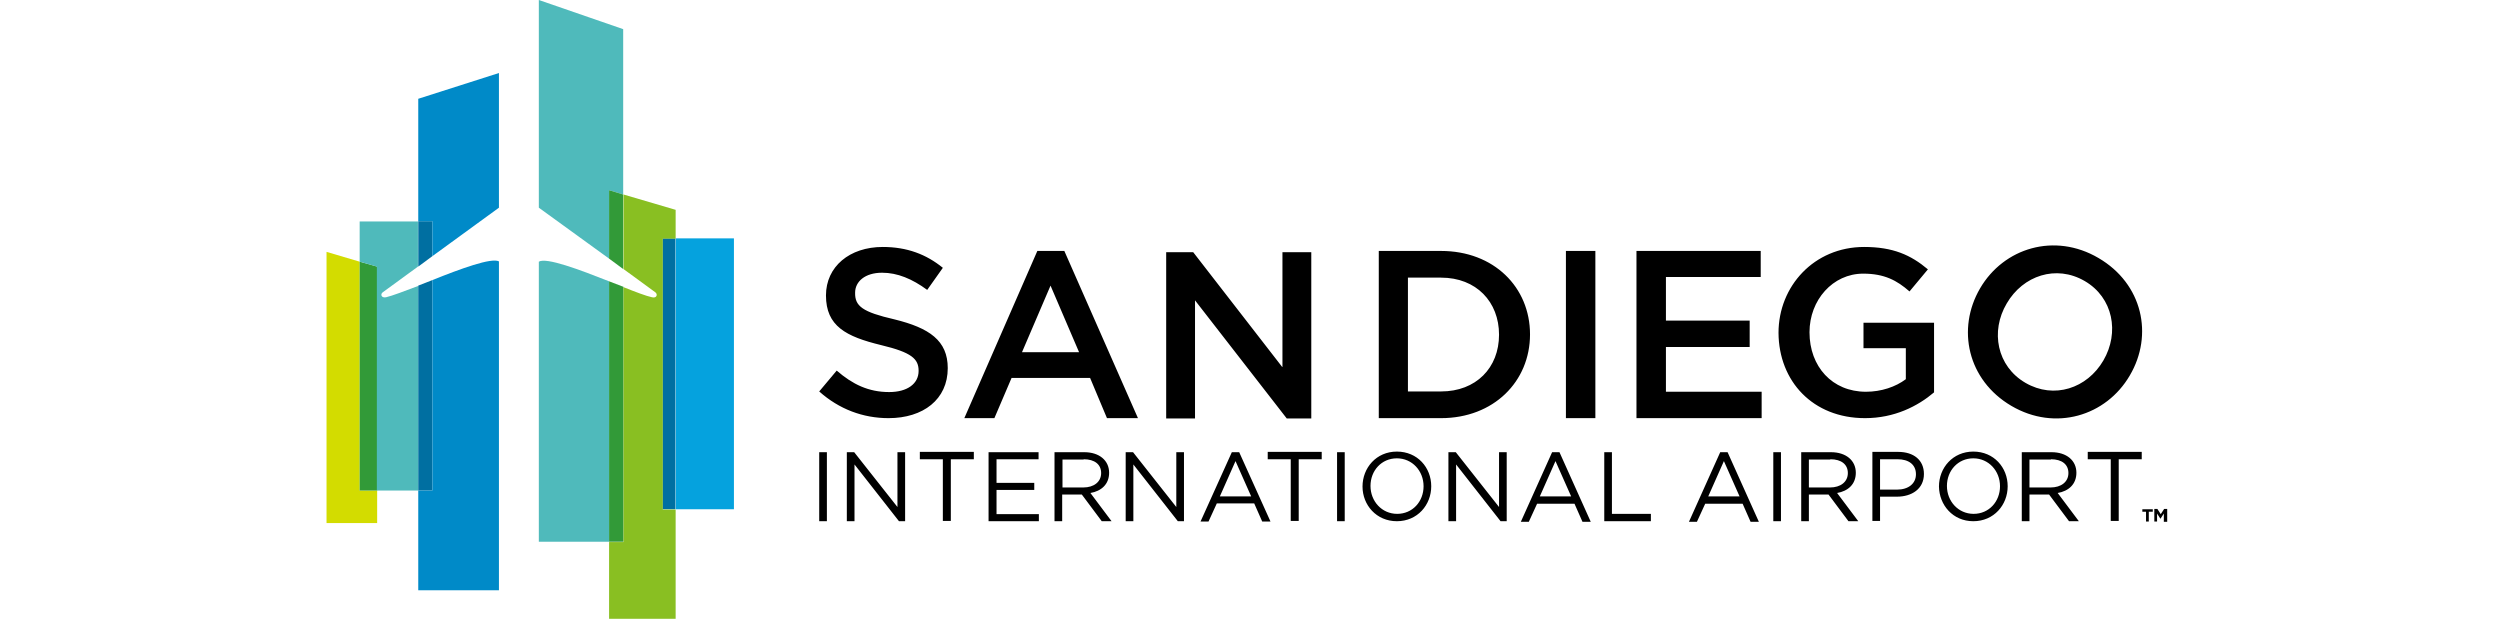 <svg width="245" height="61" viewBox="0 0 245 61" fill="none" xmlns="http://www.w3.org/2000/svg">
<path d="M71.925 23.36H66.213V49.907H71.925V23.36Z" fill="#05A2DE"/>
<path d="M66.184 23.36H64.921V49.907H66.184V23.36Z" fill="#006FA1"/>
<path d="M32 51.26H36.961V48.073H35.247V25.645L32 24.683V51.26Z" fill="#D3DC00"/>
<path d="M35.247 48.073H36.961V26.126L35.247 25.645V48.073Z" fill="#329A38"/>
<path d="M37.833 29.132C37.352 29.222 37.261 28.831 37.502 28.651L40.959 26.126V21.706H35.247V25.645L36.931 26.126V48.073H40.989V28.02C39.636 28.531 38.464 28.982 37.833 29.132Z" fill="#4FBABB"/>
<path d="M42.372 25.104V21.676H40.989V26.126L42.372 25.104Z" fill="#006FA1"/>
<path d="M40.989 27.99V48.073H42.372V27.449C41.891 27.629 41.44 27.809 40.989 27.99Z" fill="#006FA1"/>
<path d="M42.372 25.104L48.896 20.354V7.155L40.989 9.681V21.676H42.372V25.104Z" fill="#008AC8"/>
<path d="M42.372 27.449V48.073H40.989V57.844H48.896V25.915V25.615C48.175 25.224 45.138 26.336 42.372 27.449Z" fill="#008AC8"/>
<path d="M59.689 18.64L61.072 19.061V2.856L52.805 0V20.354L59.689 25.344V18.64Z" fill="#4FBABB"/>
<path d="M52.805 25.645V53.093H59.689V27.569C56.803 26.426 53.526 25.194 52.805 25.645Z" fill="#4FBABB"/>
<path d="M61.072 26.366V19.061L59.69 18.64V25.344L61.072 26.366Z" fill="#329A38"/>
<path d="M59.69 27.569V53.093H61.102V28.11C60.651 27.93 60.17 27.749 59.69 27.569Z" fill="#329A38"/>
<path d="M66.213 23.36V20.564L61.102 19.061V26.366L64.229 28.651C64.47 28.832 64.379 29.253 63.898 29.132C63.327 29.012 62.305 28.621 61.102 28.14V53.124H59.69V60.64H66.213V49.937H64.951V23.39H66.213V23.36Z" fill="#89BF22"/>
<path d="M87.649 31.297C91.076 32.139 92.88 33.371 92.88 36.077C92.88 39.144 90.475 40.978 87.078 40.978C84.582 40.978 82.237 40.106 80.283 38.362L81.997 36.318C83.56 37.671 85.124 38.422 87.138 38.422C88.912 38.422 90.024 37.611 90.024 36.348C90.024 35.175 89.363 34.544 86.356 33.822C82.899 32.981 80.945 31.958 80.945 28.952C80.945 26.126 83.26 24.202 86.507 24.202C88.882 24.202 90.776 24.923 92.399 26.246L90.866 28.411C89.393 27.328 87.95 26.727 86.446 26.727C84.763 26.727 83.801 27.599 83.801 28.681C83.771 30.004 84.522 30.576 87.649 31.297ZM104.305 24.593H101.659L94.504 40.978H97.45L99.133 37.039H106.83L108.483 40.978H111.52L104.305 24.593ZM105.748 34.514H100.156L102.952 27.99L105.748 34.514ZM125.65 35.957L116.932 24.713H114.286V41.008H117.112V29.433L126.101 41.008H128.506V24.713H125.68V35.957H125.65ZM141.223 40.978C146.364 40.978 149.942 37.4 149.942 32.77C149.942 28.14 146.394 24.593 141.223 24.593H135.12V40.978H141.223ZM141.223 27.208C144.681 27.208 146.906 29.583 146.906 32.8C146.906 36.047 144.651 38.362 141.223 38.362H137.977V27.208H141.223ZM172.52 24.593H160.374V40.978H172.641V38.392H163.261V34.003H171.468V31.417H163.261V27.148H172.55V24.593H172.52ZM156.346 24.593H153.46V40.978H156.346V24.593ZM182.772 40.978C185.658 40.978 187.943 39.805 189.537 38.452V31.628H182.622V34.123H186.771V37.16C185.779 37.911 184.366 38.392 182.862 38.392C179.555 38.392 177.331 35.927 177.331 32.56C177.331 29.403 179.615 26.817 182.592 26.817C184.666 26.817 185.899 27.479 187.132 28.561L188.935 26.396C187.252 24.983 185.508 24.202 182.682 24.202C177.782 24.202 174.294 28.05 174.294 32.62C174.324 37.37 177.661 40.978 182.772 40.978ZM205.651 25.284C201.352 22.759 196.361 24.292 194.046 28.261C191.731 32.229 192.814 37.25 197.113 39.775C201.412 42.3 206.403 40.767 208.718 36.799C211.063 32.83 209.98 27.809 205.651 25.284ZM198.496 37.52C195.7 35.897 195.038 32.469 196.662 29.734C198.255 26.998 201.502 25.916 204.298 27.539C207.094 29.162 207.726 32.59 206.132 35.326C204.539 38.062 201.292 39.144 198.496 37.52ZM210.582 50.147V51.109H210.311V50.147H209.95V49.907H210.973V50.147H210.582ZM212.386 51.109V49.877H212.085L211.754 50.388L211.423 49.877H211.123V51.109H211.393V50.328L211.724 50.839L212.055 50.328V51.139H212.386V51.109ZM81.035 44.315H80.283V51.079H81.035V44.315ZM87.98 49.726L83.71 44.315H82.989V51.079H83.741V45.517L88.1 51.079H88.701V44.315H87.95V49.726H87.98ZM93.181 45.006H95.436V44.285H90.144V45.006H92.399V51.049H93.181V45.006ZM101.779 44.315H96.879V51.079H101.809V50.388H97.66V48.013H101.358V47.321H97.66V45.006H101.779V44.315ZM108.934 51.079L106.86 48.313C107.912 48.133 108.694 47.472 108.694 46.329C108.694 45.127 107.732 44.315 106.259 44.315H103.342V51.079H104.094V48.464H106.018L107.972 51.079H108.934ZM106.199 45.006C107.281 45.006 107.912 45.517 107.912 46.359C107.912 47.231 107.191 47.772 106.169 47.772H104.124V45.036H106.199M115.308 49.726L111.039 44.315H110.317V51.079H111.069V45.517L115.428 51.079H116.03V44.315H115.278V49.726H115.308ZM121.441 44.315H120.72L117.653 51.109H118.435L119.246 49.336H122.914L123.696 51.109H124.508L121.441 44.315ZM122.614 48.644H119.547L121.08 45.187L122.614 48.644ZM127.274 45.006H129.528V44.285H124.237V45.006H126.492V51.049H127.274V45.006ZM131.783 44.315H131.032V51.079H131.783V44.315ZM136.894 51.079C138.909 51.079 140.261 49.486 140.261 47.652C140.261 45.818 138.909 44.255 136.894 44.255C134.88 44.255 133.527 45.848 133.527 47.682C133.527 49.486 134.88 51.079 136.894 51.079ZM136.894 44.916C138.397 44.916 139.51 46.149 139.51 47.652C139.51 49.155 138.427 50.358 136.924 50.358C135.421 50.358 134.309 49.125 134.309 47.622C134.309 46.119 135.391 44.916 136.894 44.916ZM146.936 49.726L142.667 44.315H141.945V51.079H142.697V45.517L147.056 51.079H147.657V44.315H146.906V49.726H146.936ZM152.828 44.315H152.107L149.04 51.139H149.822L150.634 49.366H154.301L155.083 51.139H155.895L152.828 44.315ZM153.971 48.644H150.904L152.437 45.187L153.971 48.644ZM157.218 51.079H161.787V50.358H157.969V44.315H157.218V51.079ZM169.303 44.315H168.582L165.515 51.139H166.297L167.109 49.366H170.777L171.558 51.139H172.37L169.303 44.315ZM170.476 48.644H167.409L168.943 45.187L170.476 48.644ZM174.535 44.315H173.783V51.079H174.535V44.315ZM182.111 51.079L180.036 48.313C181.089 48.133 181.87 47.472 181.87 46.329C181.87 45.127 180.908 44.315 179.435 44.315H176.519V51.079H177.27V48.464H179.195L181.149 51.079H182.111ZM179.375 45.006C180.457 45.006 181.089 45.517 181.089 46.359C181.089 47.231 180.367 47.772 179.345 47.772H177.27V45.036H179.375M185.899 48.674C187.342 48.674 188.545 47.922 188.545 46.449C188.545 45.096 187.552 44.285 186.019 44.285H183.494V51.049H184.245V48.674H185.899ZM185.959 45.006C187.041 45.006 187.763 45.517 187.763 46.479C187.763 47.381 187.041 47.983 185.899 47.983H184.245V45.006H185.959ZM193.385 51.079C195.399 51.079 196.752 49.486 196.752 47.652C196.752 45.818 195.399 44.255 193.385 44.255C191.371 44.255 190.018 45.848 190.018 47.682C190.048 49.486 191.371 51.079 193.385 51.079ZM193.385 44.916C194.888 44.916 196.001 46.149 196.001 47.652C196.001 49.155 194.918 50.358 193.415 50.358C191.912 50.358 190.799 49.125 190.799 47.622C190.799 46.119 191.882 44.916 193.385 44.916ZM203.727 51.079L201.653 48.313C202.705 48.133 203.487 47.472 203.487 46.329C203.487 45.127 202.524 44.315 201.051 44.315H198.135V51.079H198.887V48.464H200.811L202.765 51.079H203.727ZM200.991 45.006C202.074 45.006 202.705 45.517 202.705 46.359C202.705 47.231 201.983 47.772 200.961 47.772H198.887V45.036H200.991M207.635 45.006H209.89V44.285H204.599V45.006H206.854V51.049H207.635V45.006Z" fill="black"/>
</svg>